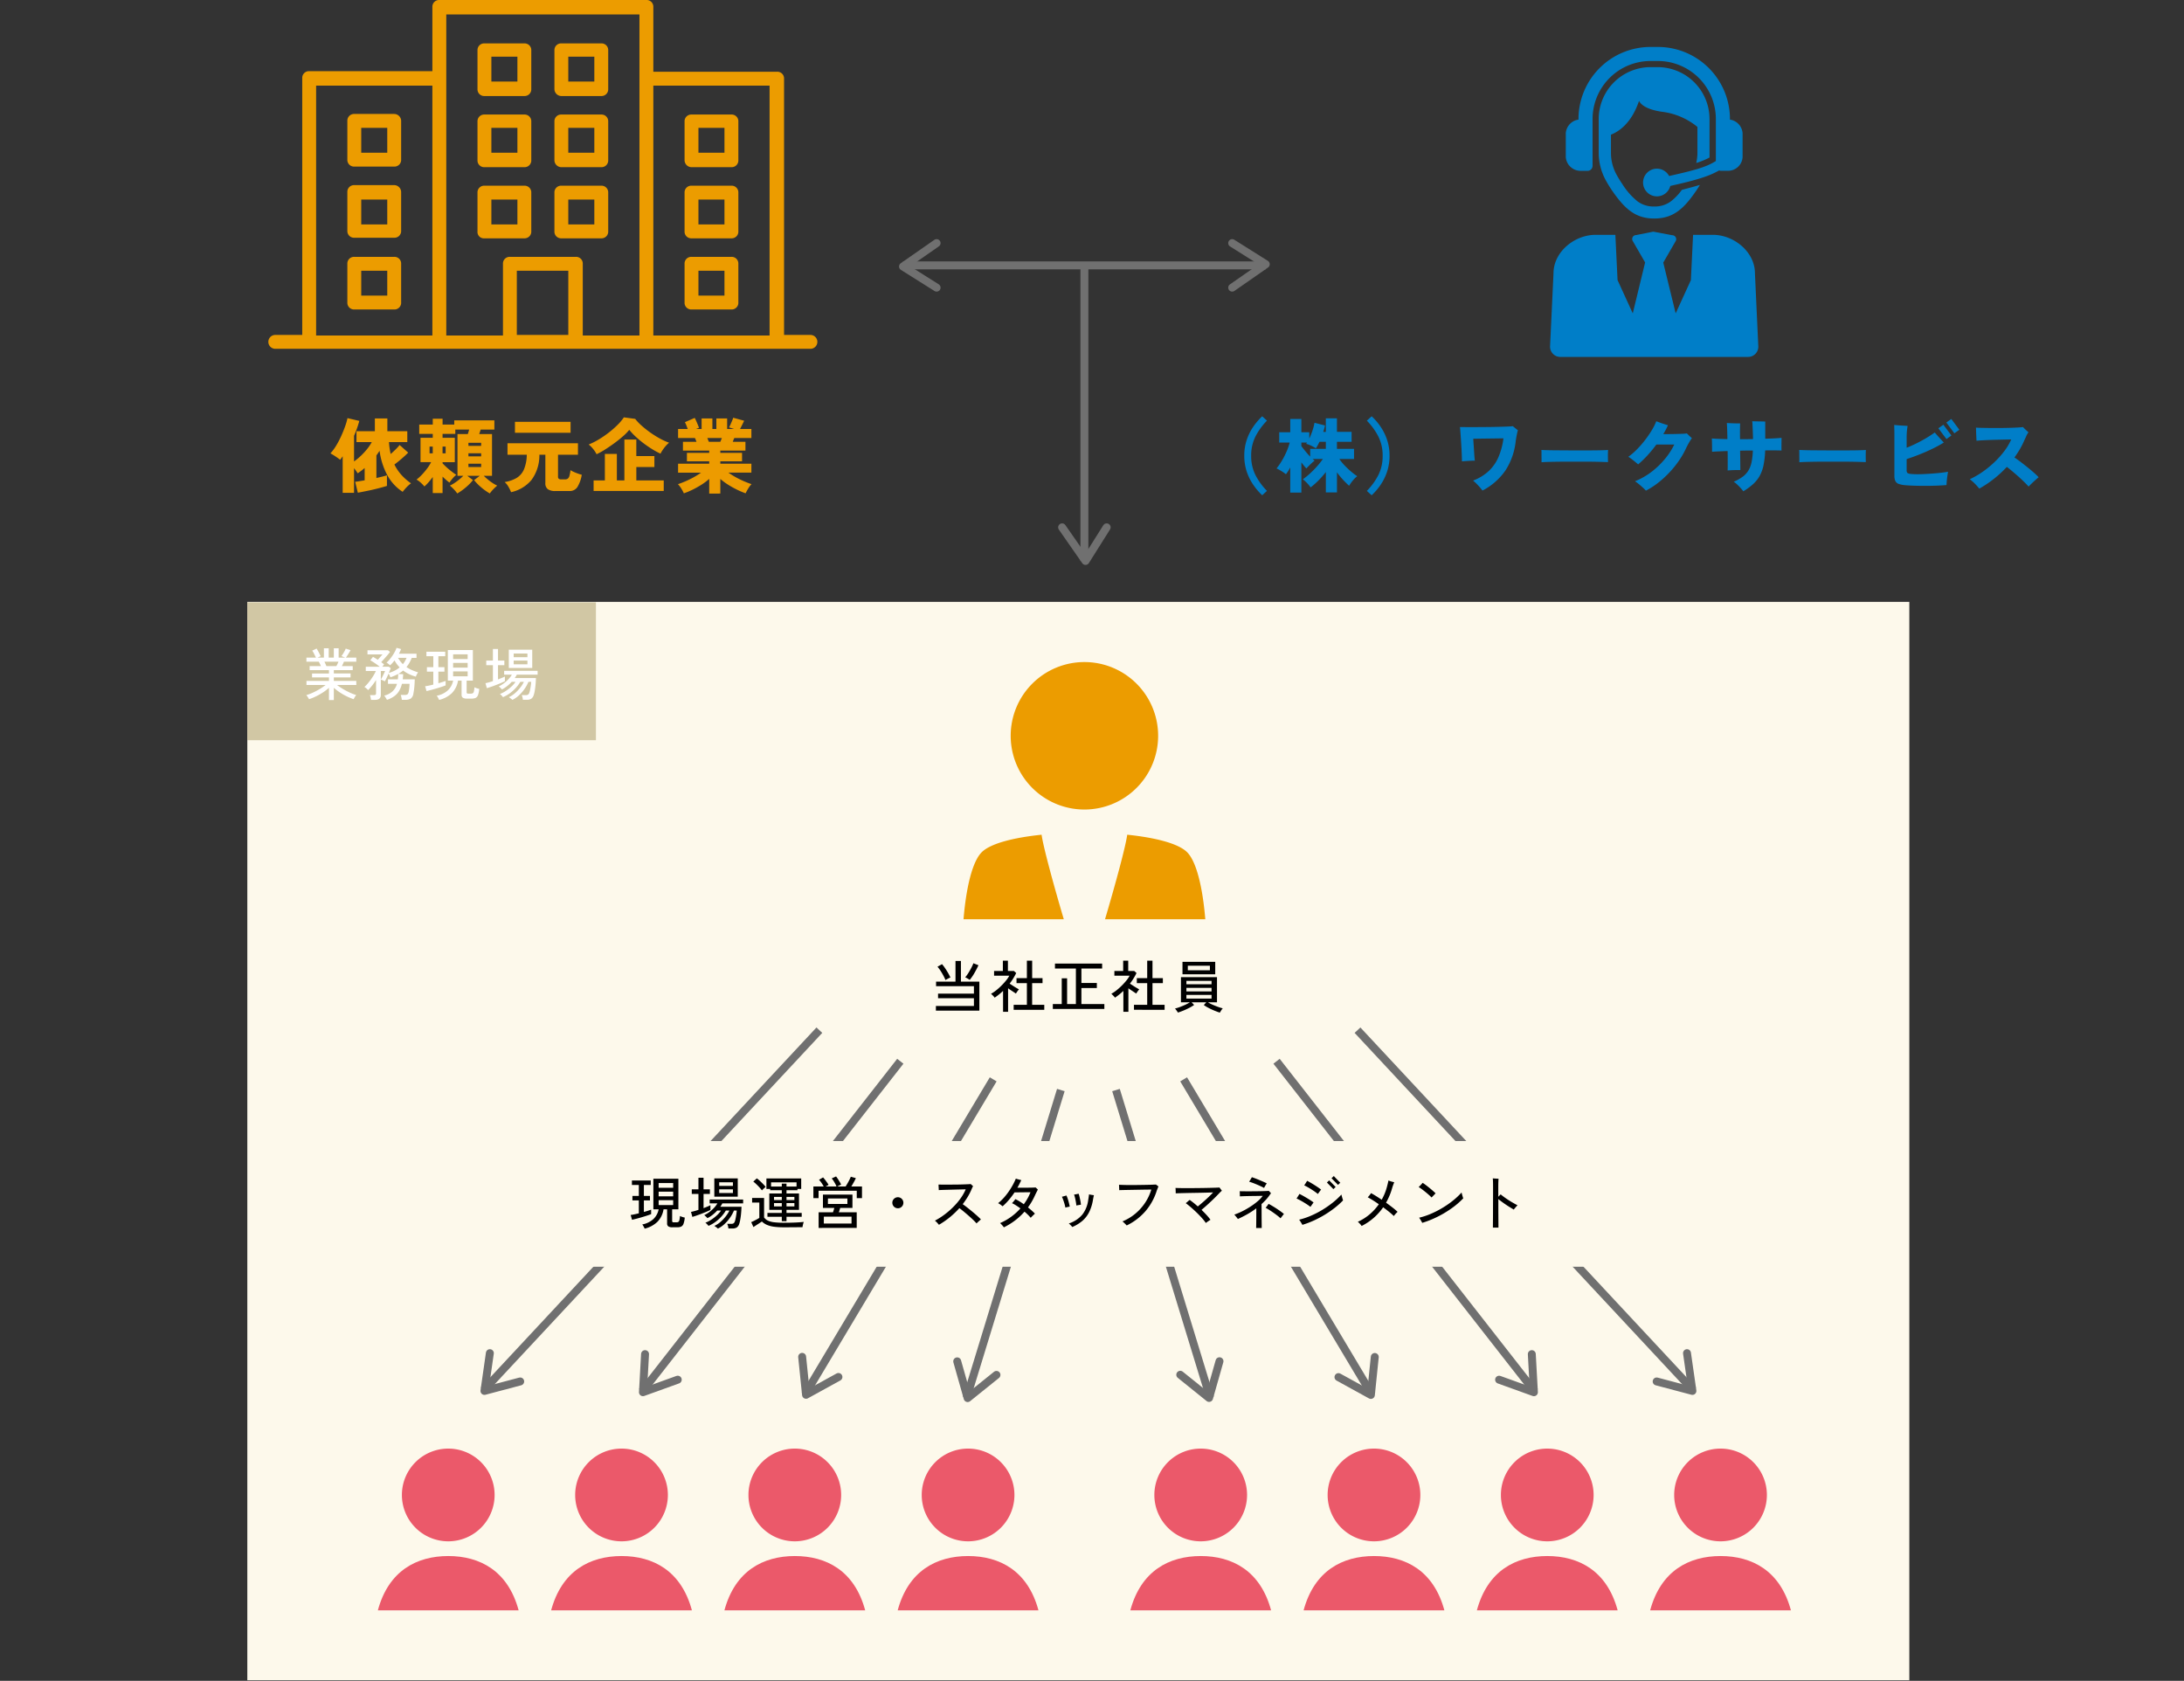 <svg xmlns="http://www.w3.org/2000/svg" xmlns:xlink="http://www.w3.org/1999/xlink" width="551" height="424" viewBox="0 0 551 424">
  <rect x="0" y="0" width="551" height="424" fill="#333333" stroke="none"/>
  <defs>
    <clipPath id="clip-path">
      <rect id="長方形_1021" data-name="長方形 1021" width="551" height="424" transform="translate(3075 7576)" fill="#fff" stroke="#707070" stroke-width="1"/>
    </clipPath>
  </defs>
  <g id="block-03" transform="translate(-3075 -7576)" clip-path="url(#clip-path)">
    <g id="block-03-2" data-name="block-03" transform="translate(2037.396 1571.782)">
      <rect id="長方形_1018" data-name="長方形 1018" width="419.306" height="272.037" transform="translate(1100 6156.039)" fill="#fdf9eb"/>
      <path id="ifn0825" d="M30.5,0a18.6,18.6,0,1,0,18.6,18.6A18.6,18.6,0,0,0,30.5,0ZM19.7,43.555c-7.038.725-12.891,2.2-15.112,4.418C2.178,50.38.649,57.056,0,64.883H25.3c-2.589-8.711-5.234-18.482-5.6-21.328Zm21.6,0c-.367,2.846-3.012,12.618-5.6,21.328h25.3c-.649-7.827-2.177-14.5-4.585-16.911-2.22-2.221-8.074-3.693-15.112-4.418Z" transform="translate(1280.69 6171.229)" fill="#ec9c00"/>
      <g id="グループ_2092" data-name="グループ 2092" transform="translate(1265.421 6065.542)">
        <path id="パス_8343" data-name="パス 8343" d="M0,0,8.48,5.335,0,11.239" transform="translate(83.05 0)" fill="none" stroke="#707070" stroke-linecap="round" stroke-linejoin="round" stroke-width="2"/>
        <path id="パス_8344" data-name="パス 8344" d="M0,0,8.48,5.335,0,11.239" transform="translate(8.48 11.239) rotate(180)" fill="none" stroke="#707070" stroke-linecap="round" stroke-linejoin="round" stroke-width="2"/>
        <path id="パス_8345" data-name="パス 8345" d="M91.53,0H0" transform="translate(0 5.62)" fill="none" stroke="#707070" stroke-width="2"/>
      </g>
      <g id="グループ_2093" data-name="グループ 2093" transform="translate(1316.805 6071.823) rotate(90)">
        <path id="パス_8346" data-name="パス 8346" d="M0,0,8.48,5.335,0,11.239" transform="translate(65.421 0)" fill="none" stroke="#707070" stroke-linecap="round" stroke-linejoin="round" stroke-width="2"/>
        <path id="パス_8347" data-name="パス 8347" d="M73.9,0H0" transform="translate(0 5.619)" fill="none" stroke="#707070" stroke-width="2"/>
      </g>
      <g id="グループ_2102" data-name="グループ 2102" transform="translate(1132.935 6260.521)">
        <g id="グループ_2094" data-name="グループ 2094" transform="translate(0 109.12)">
          <g id="ifn0434" transform="translate(0 27.101)">
            <path id="パス_8348" data-name="パス 8348" d="M34.754,396.67c-7.954.014-15.054,3.692-17.76,13.7H52.511C49.806,400.358,42.71,396.68,34.754,396.67Z" transform="translate(-16.994 -396.67)" fill="#eb596a"/>
          </g>
          <path id="ifn0825-2" data-name="ifn0825" d="M48.364,0A11.695,11.695,0,1,0,60.059,11.695,11.695,11.695,0,0,0,48.364,0Z" transform="translate(-30.606)" fill="#eb596a"/>
        </g>
        <g id="グループ_2095" data-name="グループ 2095" transform="translate(43.715 109.12)">
          <g id="ifn0434-2" data-name="ifn0434" transform="translate(0 27.101)">
            <path id="パス_8349" data-name="パス 8349" d="M34.754,396.67c-7.954.014-15.054,3.692-17.76,13.7H52.511C49.806,400.358,42.71,396.68,34.754,396.67Z" transform="translate(-16.994 -396.67)" fill="#eb596a"/>
          </g>
          <path id="ifn0825-3" data-name="ifn0825" d="M48.364,0A11.695,11.695,0,1,0,60.059,11.695,11.695,11.695,0,0,0,48.364,0Z" transform="translate(-30.606)" fill="#eb596a"/>
        </g>
        <g id="グループ_2096" data-name="グループ 2096" transform="translate(87.431 109.12)">
          <g id="ifn0434-3" data-name="ifn0434" transform="translate(0 27.101)">
            <path id="パス_8350" data-name="パス 8350" d="M34.754,396.67c-7.954.014-15.054,3.692-17.76,13.7H52.511C49.806,400.358,42.71,396.68,34.754,396.67Z" transform="translate(-16.994 -396.67)" fill="#eb596a"/>
          </g>
          <path id="ifn0825-4" data-name="ifn0825" d="M48.364,0A11.695,11.695,0,1,0,60.059,11.695,11.695,11.695,0,0,0,48.364,0Z" transform="translate(-30.606)" fill="#eb596a"/>
        </g>
        <g id="グループ_2097" data-name="グループ 2097" transform="translate(131.147 109.12)">
          <g id="ifn0434-4" data-name="ifn0434" transform="translate(0 27.101)">
            <path id="パス_8351" data-name="パス 8351" d="M34.754,396.67c-7.954.014-15.054,3.692-17.76,13.7H52.511C49.806,400.358,42.71,396.68,34.754,396.67Z" transform="translate(-16.994 -396.67)" fill="#eb596a"/>
          </g>
          <path id="ifn0825-5" data-name="ifn0825" d="M48.364,0A11.695,11.695,0,1,0,60.059,11.695,11.695,11.695,0,0,0,48.364,0Z" transform="translate(-30.606)" fill="#eb596a"/>
        </g>
        <g id="グループ_2098" data-name="グループ 2098" transform="translate(115.213 7.14) rotate(133)">
          <path id="パス_8352" data-name="パス 8352" d="M0,0,7.9,4.969,0,10.469" transform="translate(116.28 0)" fill="none" stroke="#707070" stroke-linecap="round" stroke-linejoin="round" stroke-width="2"/>
          <path id="パス_8353" data-name="パス 8353" d="M124.181,0H0" transform="translate(0 5.234)" fill="none" stroke="#707070" stroke-width="2"/>
        </g>
        <g id="グループ_2099" data-name="グループ 2099" transform="matrix(-0.616, 0.788, -0.788, -0.616, 135.931, 14.631)">
          <path id="パス_8354" data-name="パス 8354" d="M0,0,7.9,4.969,0,10.469" transform="translate(97.845 0)" fill="none" stroke="#707070" stroke-linecap="round" stroke-linejoin="round" stroke-width="2"/>
          <path id="パス_8355" data-name="パス 8355" d="M105.745,0H0" transform="translate(0 5.234)" fill="none" stroke="#707070" stroke-width="2"/>
        </g>
        <g id="グループ_2100" data-name="グループ 2100" transform="translate(157.21 17.064) rotate(119)">
          <path id="パス_8356" data-name="パス 8356" d="M0,0,7.9,4.969,0,10.469" transform="translate(84.593 0)" fill="none" stroke="#707070" stroke-linecap="round" stroke-linejoin="round" stroke-width="2"/>
          <path id="パス_8357" data-name="パス 8357" d="M92.493,2.985,0,0" transform="translate(0 2.25)" fill="none" stroke="#707070" stroke-width="2"/>
        </g>
        <g id="グループ_2101" data-name="グループ 2101" transform="matrix(-0.326, 0.946, -0.946, -0.326, 179.926, 21.293)">
          <path id="パス_8358" data-name="パス 8358" d="M0,0,7.9,4.969,0,10.469" transform="translate(73.184 0)" fill="none" stroke="#707070" stroke-linecap="round" stroke-linejoin="round" stroke-width="2"/>
          <path id="パス_8359" data-name="パス 8359" d="M81.084,0,0,2.819" transform="translate(0 5.234)" fill="none" stroke="#707070" stroke-width="2"/>
        </g>
      </g>
      <g id="グループ_2111" data-name="グループ 2111" transform="translate(1311.545 6260.521)">
        <g id="グループ_2103" data-name="グループ 2103" transform="translate(11.227 109.12)">
          <g id="ifn0434-5" data-name="ifn0434" transform="translate(0 27.101)">
            <path id="パス_8360" data-name="パス 8360" d="M34.754,396.67c-7.954.014-15.054,3.692-17.76,13.7H52.511C49.806,400.358,42.71,396.68,34.754,396.67Z" transform="translate(-16.994 -396.67)" fill="#eb596a"/>
          </g>
          <path id="ifn0825-6" data-name="ifn0825" d="M48.364,0A11.695,11.695,0,1,0,60.059,11.695,11.695,11.695,0,0,0,48.364,0Z" transform="translate(-30.606)" fill="#eb596a"/>
        </g>
        <g id="グループ_2104" data-name="グループ 2104" transform="translate(54.943 109.12)">
          <g id="ifn0434-6" data-name="ifn0434" transform="translate(0 27.101)">
            <path id="パス_8361" data-name="パス 8361" d="M34.754,396.67c-7.954.014-15.054,3.692-17.76,13.7H52.511C49.806,400.358,42.71,396.68,34.754,396.67Z" transform="translate(-16.994 -396.67)" fill="#eb596a"/>
          </g>
          <path id="ifn0825-7" data-name="ifn0825" d="M48.364,0A11.695,11.695,0,1,0,60.059,11.695,11.695,11.695,0,0,0,48.364,0Z" transform="translate(-30.606)" fill="#eb596a"/>
        </g>
        <g id="グループ_2105" data-name="グループ 2105" transform="translate(98.658 109.12)">
          <g id="ifn0434-7" data-name="ifn0434" transform="translate(0 27.101)">
            <path id="パス_8362" data-name="パス 8362" d="M34.754,396.67c-7.954.014-15.054,3.692-17.76,13.7H52.511C49.806,400.358,42.71,396.68,34.754,396.67Z" transform="translate(-16.994 -396.67)" fill="#eb596a"/>
          </g>
          <path id="ifn0825-8" data-name="ifn0825" d="M48.364,0A11.695,11.695,0,1,0,60.059,11.695,11.695,11.695,0,0,0,48.364,0Z" transform="translate(-30.606)" fill="#eb596a"/>
        </g>
        <g id="グループ_2106" data-name="グループ 2106" transform="translate(142.374 109.12)">
          <g id="ifn0434-8" data-name="ifn0434" transform="translate(0 27.101)">
            <path id="パス_8363" data-name="パス 8363" d="M34.754,396.67c-7.954.014-15.054,3.692-17.76,13.7H52.511C49.806,400.358,42.71,396.68,34.754,396.67Z" transform="translate(-16.994 -396.67)" fill="#eb596a"/>
          </g>
          <path id="ifn0825-9" data-name="ifn0825" d="M48.364,0A11.695,11.695,0,1,0,60.059,11.695,11.695,11.695,0,0,0,48.364,0Z" transform="translate(-30.606)" fill="#eb596a"/>
        </g>
        <g id="グループ_2107" data-name="グループ 2107" transform="translate(72.369 0) rotate(47)">
          <path id="パス_8364" data-name="パス 8364" d="M0,10.469,7.9,5.5,0,0" transform="translate(116.281 0)" fill="none" stroke="#707070" stroke-linecap="round" stroke-linejoin="round" stroke-width="2"/>
          <path id="パス_8365" data-name="パス 8365" d="M124.181,0H0" transform="translate(0 5.234)" fill="none" stroke="#707070" stroke-width="2"/>
        </g>
        <g id="グループ_2108" data-name="グループ 2108" transform="matrix(0.616, 0.788, -0.788, 0.616, 52.244, 8.186)">
          <path id="パス_8366" data-name="パス 8366" d="M0,10.469,7.9,5.5,0,0" transform="translate(97.846 0)" fill="none" stroke="#707070" stroke-linecap="round" stroke-linejoin="round" stroke-width="2"/>
          <path id="パス_8367" data-name="パス 8367" d="M105.745,0H0" transform="translate(0 5.234)" fill="none" stroke="#707070" stroke-width="2"/>
        </g>
        <g id="グループ_2109" data-name="グループ 2109" transform="matrix(0.485, 0.875, -0.875, 0.485, 31.872, 11.988)">
          <path id="パス_8368" data-name="パス 8368" d="M0,10.469,7.9,5.5,0,0" transform="translate(84.593 0)" fill="none" stroke="#707070" stroke-linecap="round" stroke-linejoin="round" stroke-width="2"/>
          <path id="パス_8369" data-name="パス 8369" d="M92.493,0,0,2.985" transform="translate(0 5.234)" fill="none" stroke="#707070" stroke-width="2"/>
        </g>
        <g id="グループ_2110" data-name="グループ 2110" transform="translate(9.898 17.885) rotate(71)">
          <path id="パス_8370" data-name="パス 8370" d="M0,10.469,7.9,5.5,0,0" transform="translate(73.184 0)" fill="none" stroke="#707070" stroke-linecap="round" stroke-linejoin="round" stroke-width="2"/>
          <path id="パス_8371" data-name="パス 8371" d="M81.084,2.819,0,0" transform="translate(0 2.416)" fill="none" stroke="#707070" stroke-width="2"/>
        </g>
      </g>
      <path id="パス_8372" data-name="パス 8372" d="M0,12.614V11.44H9.593V9.478H.544V8.319H9.593V6.443H.043V5.3h4.9V.086H6.314V5.3h4.653v7.316Zm8.533-7.76q-.115-.086-.336-.222t-.444-.258a1.371,1.371,0,0,0-.365-.15,9.726,9.726,0,0,0,.795-1.1q.394-.623.73-1.267a11.676,11.676,0,0,0,.551-1.2l1.274.5q-.458,1-1.031,1.99A12.023,12.023,0,0,1,8.533,4.854ZM2.42,4.9a11.544,11.544,0,0,0-.537-1.131q-.336-.63-.723-1.224A8.279,8.279,0,0,0,.4,1.532L1.546.888a10.78,10.78,0,0,1,.78,1.024q.394.58.745,1.188a12.74,12.74,0,0,1,.594,1.153,3.491,3.491,0,0,0-.379.165q-.251.122-.494.258T2.42,4.9Zm17.2,7.5v-1.26h3.336V5.67h-2.62V4.41h2.62V0h1.332V4.41H26.9V5.67h-2.62v5.469h3.064V12.4Zm-2.677.5V7.631q-.487.472-1.024.9t-1.1.816a1.549,1.549,0,0,0-.251-.336q-.179-.193-.365-.372t-.3-.279a8.673,8.673,0,0,0,1.324-.888,15.988,15.988,0,0,0,1.317-1.181A16.648,16.648,0,0,0,17.7,5.011a7.5,7.5,0,0,0,.823-1.217H14.676V2.606h2.219V0h1.274V2.606h1.518l.573.515A14.831,14.831,0,0,1,18.6,5.8q.372.243.816.53t.859.53q.415.243.673.387a3.115,3.115,0,0,0-.243.294q-.157.208-.3.422t-.215.344q-.4-.272-.938-.623t-1.038-.709V12.9Zm12.557-.716V10.953h2.248v-6.5H33.1v6.5h2.219V1.99H30.039V.745h11.9V1.99H36.711V5.627h3.894V6.915H36.711v4.038H42.5v1.231Zm20.474.215v-1.26h3.336V5.67h-2.62V4.41h2.62V0h1.332V4.41h2.62V5.67h-2.62v5.469H57.7V12.4Zm-2.677.5V7.631q-.487.472-1.024.9t-1.1.816a1.549,1.549,0,0,0-.251-.336q-.179-.193-.365-.372t-.3-.279a8.673,8.673,0,0,0,1.324-.888A15.989,15.989,0,0,0,46.9,6.293a16.648,16.648,0,0,0,1.16-1.281,7.5,7.5,0,0,0,.823-1.217H45.029V2.606h2.219V0h1.274V2.606h1.518l.573.515A14.831,14.831,0,0,1,48.952,5.8q.372.243.816.53t.859.53q.415.243.673.387a3.114,3.114,0,0,0-.243.294q-.157.208-.3.422t-.215.344q-.4-.272-.938-.623t-1.038-.709V12.9Zm24.34.215q-.6-.186-1.367-.5t-1.482-.687a9.247,9.247,0,0,1-1.2-.73l.63-.687H64.516l.63.673a10.533,10.533,0,0,1-1.2.716q-.716.372-1.482.687t-1.41.515a3.005,3.005,0,0,0-.193-.315q-.136-.2-.286-.4a2.012,2.012,0,0,0-.265-.3,10.147,10.147,0,0,0,1.2-.372q.7-.258,1.4-.58a10.174,10.174,0,0,0,1.167-.623H61.824V4.166h9.092v6.343H68.625a9.7,9.7,0,0,0,1.188.609q.7.308,1.4.558a12.09,12.09,0,0,0,1.174.365,1.353,1.353,0,0,0-.265.3q-.15.215-.286.437ZM62.211,3.436V.3h8.261V3.436Zm1.346-1h5.57V1.289h-5.57ZM63.2,9.564h6.343V8.648H63.2Zm0-1.8h6.343v-.9H63.2Zm0-1.8h6.343V5.111H63.2Z" transform="translate(1273.721 6246.55)"/>
      <rect id="長方形_1019" data-name="長方形 1019" width="269.992" height="31.704" transform="translate(1176.702 6292.059)" fill="#fdf9eb"/>
      <path id="パス_8373" data-name="パス 8373" d="M3.522,13.273a2.058,2.058,0,0,0-.157-.358Q3.25,12.7,3.128,12.5a1.6,1.6,0,0,0-.208-.286,5.808,5.808,0,0,0,2.8-1.346A4.559,4.559,0,0,0,7.059,8.4H5.727V.687h6.314V8.4H10.466v2.921a.354.354,0,0,0,.093.272.5.5,0,0,0,.336.086h.63a1.017,1.017,0,0,0,.494-.1.686.686,0,0,0,.272-.444,6.35,6.35,0,0,0,.15-1.06,3.21,3.21,0,0,0,.573.236,4.45,4.45,0,0,0,.63.165,5.692,5.692,0,0,1-.322,1.6,1.212,1.212,0,0,1-.6.687,2.442,2.442,0,0,1-.966.165H10.509a1.77,1.77,0,0,1-1-.222.855.855,0,0,1-.315-.752V8.4h-.9a5.779,5.779,0,0,1-1.539,3.143A7,7,0,0,1,3.522,13.273ZM.344,11.039,0,9.822q.372-.043.916-.157t1.145-.258V6.142H.444V5.011H2.062V2.248H.315V1.117H5.068V2.248H3.336V5.011H4.868V6.142H3.336V9.063q.573-.157,1.052-.315t.78-.272V9.607q-.387.157-1.017.365t-1.332.415q-.7.208-1.36.379T.344,11.039ZM7.059,7.316h3.665V6.085H7.059Zm0-2.191h3.665V3.937H7.059Zm0-2.162h3.665V1.775H7.059ZM22.006,13.258a1.59,1.59,0,0,0-.243-.215q-.186-.143-.379-.286a1.077,1.077,0,0,0-.294-.172,6.2,6.2,0,0,0,1.568-1.009A9.917,9.917,0,0,0,24,10.158a7.532,7.532,0,0,0,.909-1.453h-.9a8.959,8.959,0,0,1-1.138,1.532,10.224,10.224,0,0,1-1.511,1.353,8.256,8.256,0,0,1-1.732.981,1.651,1.651,0,0,0-.208-.265q-.15-.165-.315-.322a1.024,1.024,0,0,0-.265-.2,7.622,7.622,0,0,0,1.489-.766,10.63,10.63,0,0,0,1.417-1.1,6.357,6.357,0,0,0,1.045-1.21h-.959a9.372,9.372,0,0,1-1.167,1.088,7.6,7.6,0,0,1-1.3.83,1.835,1.835,0,0,0-.215-.243q-.157-.157-.322-.308a1.332,1.332,0,0,0-.279-.208A6.993,6.993,0,0,0,19.83,9.1a8.974,8.974,0,0,0,1.188-1.06A5.988,5.988,0,0,0,21.878,6.9H19.93V5.928h8.447V6.9H23.123a4.041,4.041,0,0,1-.229.422q-.129.208-.286.422h5.355q-.014.387-.05.966t-.107,1.21q-.072.63-.179,1.2a6.82,6.82,0,0,1-.236.938,1.724,1.724,0,0,1-.623.916,1.988,1.988,0,0,1-1.1.258H24.655a3.172,3.172,0,0,0-.1-.623,2.5,2.5,0,0,0-.2-.551H25.4a1.044,1.044,0,0,0,.544-.122.882.882,0,0,0,.329-.465,3.741,3.741,0,0,0,.165-.58q.079-.365.15-.78t.115-.795q.043-.379.057-.609h-.7a9.072,9.072,0,0,1-.981,1.783,9.995,9.995,0,0,1-1.41,1.625A6.64,6.64,0,0,1,22.006,13.258Zm-.9-8.047V.6h5.913v4.61Zm-5.541,5.1-.344-1.26q.372-.072.859-.208T17.1,8.533V4.51H15.42V3.35H17.1V.43h1.289V3.35h1.6V4.51h-1.6V8.1q.515-.2.966-.387a7.97,7.97,0,0,0,.766-.358V8.548q-.358.186-.945.437t-1.253.508q-.666.258-1.289.472T15.563,10.309Zm6.772-6.028H25.8V3.35H22.336Zm0-1.79H25.8V1.575H22.336Zm15.792,8.891v-1.1H34.506V9.307h3.622V8.533h-3.15V4.4h3.15V3.579H35.193V3.25h-.945V.616h8.777V3.25H42.08v.329H39.317V4.4h3.15V8.533h-3.15v.773h3.837v.974H39.317v1.1Zm.487,1.546a17.723,17.723,0,0,1-2.506-.15,6.706,6.706,0,0,1-1.754-.472,4.268,4.268,0,0,1-1.253-.838q-.258.186-.659.444l-.8.515q-.4.258-.673.444l-.558-1.246q.243-.1.637-.294t.787-.408q.394-.215.623-.372V6.686H30.64V5.527h3.021v4.925a2.488,2.488,0,0,0,.966.795,5.154,5.154,0,0,0,1.582.415,19.887,19.887,0,0,0,2.405.122q1.732,0,2.971-.057t2.083-.157a3.179,3.179,0,0,0-.115.365q-.072.265-.129.537a3.954,3.954,0,0,0-.072.43q-.358,0-.923.007l-1.224.014q-.659.007-1.332.007ZM35.422,2.649h2.706v-.73h1.188v.73h2.534V1.589H35.422Zm-2.305.974a9.557,9.557,0,0,0-.616-.745q-.387-.43-.809-.83a8.249,8.249,0,0,0-.752-.644l.888-.816a8.082,8.082,0,0,1,.766.63q.422.387.823.8a9.086,9.086,0,0,1,.644.73q-.1.072-.294.243t-.379.351Q33.2,3.522,33.117,3.622Zm6.2,4.038h1.99V6.83h-1.99Zm-3.15,0h1.962V6.83H36.167Zm3.15-1.6h1.99v-.8h-1.99Zm-3.15,0h1.962v-.8H36.167Zm11.254,7.03V9.149h3.622q.086-.258.179-.558t.15-.544H48.509V4.682h7.445V8.047H52.861Q52.79,8.3,52.7,8.6t-.179.544h4.51v3.937ZM46.1,5.57V2.634h2.606a9.3,9.3,0,0,0-.573-.923,5.741,5.741,0,0,0-.616-.766l1.031-.6q.229.258.494.6t.508.687a4.758,4.758,0,0,1,.372.6l-.73.4h2.735a5.1,5.1,0,0,0-.322-.694q-.208-.379-.437-.737a4.928,4.928,0,0,0-.444-.6L51.816.1a7.487,7.487,0,0,1,.451.623q.251.379.48.766a5.627,5.627,0,0,1,.344.659l-.974.487h2.119q.243-.387.508-.852t.48-.9q.215-.437.315-.709L56.813.53q-.186.43-.508,1.009t-.637,1.1h2.692V5.57H57.042V3.708H47.406V5.57Zm2.634,6.414h6.987V10.252H48.738Zm1.031-4.94H54.68V5.67H49.769ZM67.408,8.132a1.393,1.393,0,0,1-1.389-1.389,1.33,1.33,0,0,1,.408-.988A1.392,1.392,0,0,1,68.4,7.724,1.331,1.331,0,0,1,67.408,8.132ZM77.774,12.3q-.157-.2-.465-.537a3.6,3.6,0,0,0-.551-.508A17.7,17.7,0,0,0,79.206,9.7a20.584,20.584,0,0,0,2.226-1.94,17.055,17.055,0,0,0,1.833-2.169A11.988,11.988,0,0,0,84.532,3.35q-.4.014-1.088.029t-1.5.036l-1.632.043q-.816.021-1.5.043t-1.081.05q0-.143-.014-.415t-.029-.551q-.014-.279-.014-.437.415.014,1.088.014h1.489q.816,0,1.661-.007t1.618-.029Q84.3,2.1,84.9,2.076t.895-.057q.086.086.308.286t.293.272a2.062,2.062,0,0,0-.258.458q-.115.272-.229.53a14.818,14.818,0,0,1-.945,1.8A20.649,20.649,0,0,1,83.773,7.1q.487.329,1.124.83t1.3,1.052q.666.551,1.246,1.074t.924.895q-.115.086-.351.294t-.451.408q-.215.2-.3.3-.315-.372-.859-.895T85.226,9.979q-.637-.558-1.246-1.06T82.928,8.1A21.271,21.271,0,0,1,77.774,12.3Zm16.38.644q-.086-.129-.258-.336t-.358-.408a3.537,3.537,0,0,0-.344-.329,14.236,14.236,0,0,0,2.785-1.582,14.752,14.752,0,0,0,2.355-2.126q-.573-.415-1.124-.766A7.55,7.55,0,0,0,96.2,6.844a2.813,2.813,0,0,0,.272-.286q.172-.2.344-.415t.243-.315a11.282,11.282,0,0,1,1.031.558q.544.329,1.088.73a12.7,12.7,0,0,0,1.689-3.021H100.1q-.5,0-1.11.007l-1.174.014q-.566.007-.966.007a21.212,21.212,0,0,1-1.432,1.9,14.509,14.509,0,0,1-1.589,1.611,6.174,6.174,0,0,0-.53-.422,3.425,3.425,0,0,0-.6-.365,12.519,12.519,0,0,0,1.761-1.732A17.268,17.268,0,0,0,96,2.957a16.6,16.6,0,0,0,1.174-2.3Q97.3.7,97.583.78t.558.15q.279.072.408.1-.229.487-.472.974t-.515.945h1.131q.673,0,1.375-.007t1.267-.021q.566-.014.823-.043.115.1.294.265t.279.265q-.115.229-.344.68T102,4.882a16.641,16.641,0,0,1-1.761,3.035q.5.4.945.795t.8.766q-.086.086-.308.3t-.437.43q-.215.215-.315.329a8.579,8.579,0,0,0-.687-.752q-.4-.394-.873-.795a16.373,16.373,0,0,1-2.355,2.191A17.04,17.04,0,0,1,94.154,12.943Zm17.267-.086a2.806,2.806,0,0,0-.243-.279q-.172-.179-.351-.358a1.83,1.83,0,0,0-.294-.251,7.415,7.415,0,0,0,3.415-2.241,7.489,7.489,0,0,0,1.482-3.658q.043-.229.086-.515t.079-.544a3.086,3.086,0,0,0,.036-.387q.129.029.387.079t.508.086l.351.05q-.057.186-.136.594t-.136.737a10.65,10.65,0,0,1-.966,2.992,7.146,7.146,0,0,1-1.689,2.155A9.8,9.8,0,0,1,111.421,12.857Zm-1.747-4.9q-.072-.4-.208-.888t-.308-.974a8.679,8.679,0,0,0-.358-.873q.2-.043.573-.15t.558-.165a5.609,5.609,0,0,1,.336.83q.165.5.3,1.031t.208.931q-.2.057-.566.129A4.745,4.745,0,0,0,109.674,7.961Zm2.763-.53q-.029-.4-.115-.895t-.2-.988a6.555,6.555,0,0,0-.258-.866q.115-.014.351-.057t.472-.093q.236-.05.336-.064a8.639,8.639,0,0,1,.243.866q.115.494.208,1a8.184,8.184,0,0,1,.122.9q-.115.014-.344.057t-.458.079Q112.566,7.4,112.437,7.431Zm12.7,5.04a3.913,3.913,0,0,0-.308-.336q-.208-.208-.422-.408a1.962,1.962,0,0,0-.344-.272,12.5,12.5,0,0,0,3.307-2,12.822,12.822,0,0,0,2.455-2.763,12.372,12.372,0,0,0,1.525-3.272q-.315,0-.938.007t-1.425.021l-1.668.029-1.668.029q-.8.014-1.439.029t-.966.029a2.944,2.944,0,0,0,0-.415q-.014-.272-.021-.544t-.021-.4q.458.029,1.231.05t1.718.021q.945,0,1.933-.014l1.876-.029q.888-.014,1.568-.043l.981-.043q.115.072.336.243t.308.243a3.906,3.906,0,0,0-.172.408q-.086.236-.229.566a14.691,14.691,0,0,1-2.9,5.29A14.712,14.712,0,0,1,125.137,12.471Zm19.973-.63a11.329,11.329,0,0,0-.981-1.238q-.609-.68-1.324-1.375t-1.439-1.317q-.723-.623-1.324-1.067.2-.143.5-.408t.487-.408q.458.315.988.737t1.06.909q.644-.515,1.36-1.138t1.375-1.253q.659-.63,1.131-1.145-.387.014-1.138.036t-1.718.043q-.966.021-1.983.036t-1.954.036q-.938.021-1.639.043t-1,.036q0-.143-.007-.422t-.021-.551q-.014-.272-.029-.387.372.014,1.074.029t1.618.014q.916,0,1.94-.007t2.033-.021q1.009-.014,1.9-.036t1.553-.043q.659-.021.974-.05.115.143.315.415t.3.387l-.329.3q-.172.157-.4.4-.573.616-1.317,1.339t-1.546,1.453q-.8.73-1.546,1.346.687.659,1.281,1.31a12.887,12.887,0,0,1,.981,1.2,4.154,4.154,0,0,0-.365.222q-.251.165-.487.336T145.11,11.841ZM157.8,13.115q.014-.344.021-.966t.014-1.367q.007-.745.007-1.446V8.147a20.825,20.825,0,0,1-2.226,1.46q-1.181.673-2.427,1.231a2.913,2.913,0,0,0-.236-.322l-.365-.451a2.853,2.853,0,0,0-.3-.329,16.826,16.826,0,0,0,2.062-.873,20.655,20.655,0,0,0,2.047-1.174,17.1,17.1,0,0,0,1.79-1.332A8.02,8.02,0,0,0,159.471,5q-.415,0-1.045.014t-1.339.021q-.709.007-1.389.021t-1.217.036q-.537.021-.795.036a2.848,2.848,0,0,0,.007-.379q-.007-.265-.014-.537t-.021-.387q.315.014.888.021t1.3.007q.73,0,1.511-.007t1.5-.021q.723-.014,1.289-.036t.852-.05q.057.057.172.186t.229.251q.115.122.158.179a2.5,2.5,0,0,0-.294.365q-.15.222-.336.465a9.8,9.8,0,0,1-.809.959q-.451.472-.952.931,0,.444.007,1.088t.007,1.367q0,.723.007,1.425t.014,1.267q.007.566.007.895Zm6.157-2.448a8.3,8.3,0,0,0-.766-.659q-.48-.372-1.031-.759t-1.074-.716q-.523-.329-.895-.53.157-.172.4-.494a5.553,5.553,0,0,0,.344-.494q.415.215.959.537t1.11.694q.566.372,1.045.723t.766.609a3.635,3.635,0,0,0-.272.322l-.336.437Q164.039,10.552,163.953,10.667ZM159.8,3.007a8.211,8.211,0,0,0-.745-.387q-.487-.229-1.059-.472t-1.1-.437a8.654,8.654,0,0,0-.866-.279q.072-.1.215-.329t.279-.465L156.722.3q.344.1.866.3t1.088.437q.566.236,1.052.451t.745.358l-.215.344q-.143.229-.272.465T159.8,3.007Zm9.664,9.307a4.106,4.106,0,0,0-.222-.4q-.165-.272-.329-.537a2.208,2.208,0,0,0-.265-.365,18.1,18.1,0,0,0,2.849-.945,23.3,23.3,0,0,0,2.878-1.46,24.721,24.721,0,0,0,2.685-1.847,18.719,18.719,0,0,0,2.255-2.09q.029.143.115.465t.179.623q.093.3.122.387a20.866,20.866,0,0,1-2.126,1.9,25.9,25.9,0,0,1-2.527,1.74,26.012,26.012,0,0,1-2.77,1.46A23.288,23.288,0,0,1,169.465,12.313ZM171.5,7.775a12.277,12.277,0,0,0-1.045-.737q-.616-.394-1.26-.759a13,13,0,0,0-1.2-.609q.143-.2.365-.558t.365-.6q.415.2.916.48t1,.58q.5.3.938.587t.709.5q-.086.115-.236.329l-.3.43Zm1.876-3.25a12.733,12.733,0,0,0-1.024-.759q-.594-.4-1.231-.78a13.024,13.024,0,0,0-1.2-.637q.157-.2.379-.551t.365-.594q.544.272,1.224.68t1.3.823q.623.415,1,.716-.1.115-.251.322l-.308.422Q173.474,4.381,173.374,4.524Zm5.069-2.291q-.072-.086-.3-.322t-.515-.523q-.286-.286-.515-.523t-.3-.308L177.4,0q.072.086.3.329t.508.53q.279.286.515.523l.308.308Zm-1.16,1.074q-.072-.086-.3-.322t-.515-.523q-.286-.286-.515-.523t-.3-.308l.573-.544q.072.086.308.322t.515.523l.508.523q.229.236.3.308Zm7.13,9.292a3.693,3.693,0,0,0-.43-.544,5.135,5.135,0,0,0-.53-.515,12.567,12.567,0,0,0,2.957-1.861,13.408,13.408,0,0,0,2.341-2.563q-.773-.544-1.5-1t-1.3-.759a4.613,4.613,0,0,0,.437-.487,4.316,4.316,0,0,0,.394-.558q.544.286,1.246.723t1.446.938a13.665,13.665,0,0,0,.744-1.525,13.513,13.513,0,0,0,.558-1.639q.1-.372.215-.83t.186-.859q.172.072.444.165t.551.165q.279.072.465.115-.129.315-.286.745t-.286.888a15.317,15.317,0,0,1-.651,1.826,18.079,18.079,0,0,1-.838,1.7q.859.616,1.632,1.217a15.575,15.575,0,0,1,1.274,1.088q-.129.115-.322.315t-.365.408q-.172.208-.258.336a15.205,15.205,0,0,0-1.16-1.024q-.716-.58-1.532-1.181a14.872,14.872,0,0,1-2.37,2.656A14.756,14.756,0,0,1,184.413,12.6Zm15.291-.787q-.057-.129-.215-.4t-.322-.537a3.327,3.327,0,0,0-.251-.365,17.76,17.76,0,0,0,2.878-.945,23.921,23.921,0,0,0,2.878-1.453,24.011,24.011,0,0,0,2.685-1.84,18.248,18.248,0,0,0,2.269-2.119q.029.143.115.465t.179.616a3.3,3.3,0,0,0,.136.379A20.034,20.034,0,0,1,207.1,8.154a26.454,26.454,0,0,1-3.572,2.133A24.824,24.824,0,0,1,199.7,11.812Zm2.348-6.4a8.274,8.274,0,0,0-.644-.63q-.4-.358-.866-.737t-.923-.716q-.458-.336-.816-.551.129-.115.344-.336T199.561,2q.2-.215.258-.286.344.229.795.566T201.53,3q.465.379.873.737t.666.63q-.1.1-.3.308l-.4.415Q202.167,5.3,202.052,5.412Zm15.477,7.6q0-.358.007-1.038t.014-1.568q.007-.888.007-1.89t.007-2.019q.007-1.017.007-1.933V2.949q0-.83-.014-1.446A8.489,8.489,0,0,0,217.5.587q.158.014.444.036t.573.036q.286.014.444.029-.029.258-.05.766t-.021,1.281V3.751q0,.659.014,1.475.158-.157.322-.329t.265-.272q.587.487,1.339,1.009t1.525.974q.773.451,1.389.766-.229.229-.515.558t-.43.53q-.53-.315-1.231-.752t-1.4-.938q-.7-.5-1.26-.959V7.932q0,1.1.007,2.119t.014,1.8q.007.78.007,1.167Z" transform="translate(1196.714 6300.885)"/>
      <rect id="長方形_1020" data-name="長方形 1020" width="87.952" height="34.772" transform="translate(1100 6156.171)" fill="#d1c7a4"/>
      <path id="パス_8374" data-name="パス 8374" d="M5.713,13.187V10.08a10.93,10.93,0,0,1-1.489,1.153,16.256,16.256,0,0,1-1.754,1,14.046,14.046,0,0,1-1.783.73,1.833,1.833,0,0,0-.172-.315q-.129-.2-.272-.408A2.3,2.3,0,0,0,0,11.927a11.885,11.885,0,0,0,1.689-.637,17.048,17.048,0,0,0,1.725-.916,14.376,14.376,0,0,0,1.453-1H.043V8.347h5.67V7.46H1.446V6.472H5.713V5.627H.845V4.61H3.694q-.129-.286-.272-.587a5.316,5.316,0,0,0-.286-.53H.029V2.463H2.434q-.186-.372-.444-.9a4.924,4.924,0,0,0-.5-.845L2.606.186q.172.272.372.644t.379.723q.179.351.265.566l-.8.344H4.439V.115H5.656V2.463H6.944V.115H8.161V2.463H9.808L8.863,2.09q.186-.243.4-.587t.4-.694A5.891,5.891,0,0,0,9.951.2l1.217.387q-.143.272-.358.623t-.43.687q-.215.336-.387.566h2.62V3.494H9.493a6.12,6.12,0,0,1-.243.566q-.143.294-.272.551h2.735V5.627H6.944v.845h4.224V7.46H6.944v.888h5.67V9.378H7.76a15.019,15.019,0,0,0,1.453.981,18.825,18.825,0,0,0,1.711.909,11.687,11.687,0,0,0,1.675.644,2,2,0,0,0-.236.308q-.136.208-.251.415t-.172.322a14.477,14.477,0,0,1-1.768-.73,15.194,15.194,0,0,1-1.74-1,13.233,13.233,0,0,1-1.489-1.138v3.093ZM5.068,4.61h2.52q.129-.243.272-.544t.258-.573H4.567q.143.286.279.587T5.068,4.61Zm11.254,8.519q-.029-.243-.107-.623a3.2,3.2,0,0,0-.165-.58h1a.721.721,0,0,0,.415-.093.427.427,0,0,0,.129-.365V8.132a16.642,16.642,0,0,1-.981,1.375,13.564,13.564,0,0,1-1.024,1.16,3.1,3.1,0,0,0-.437-.437,2.633,2.633,0,0,0-.494-.351,9.682,9.682,0,0,0,1.1-1.188A16.5,16.5,0,0,0,16.8,7.23a10.253,10.253,0,0,0,.752-1.389H15.005V4.768h3.508q-.344-.286-.773-.594t-.852-.58q-.422-.272-.752-.458l.687-.859q.258.143.573.336t.63.408q.286-.315.644-.723l.558-.637H15.435V.616H20.6l.515.415q-.229.329-.63.8t-.83.952q-.43.48-.759.838.2.143.394.294t.336.279q-.057.072-.193.236t-.265.336h1.647l.487.372q-.072.2-.2.515t-.286.687a8.887,8.887,0,0,0,1.5-.594,6.465,6.465,0,0,0,1.231-.809,8.222,8.222,0,0,1-.694-.823,8.031,8.031,0,0,1-.594-.938q-.272.358-.558.673a6.242,6.242,0,0,1-.573.558q-.186-.172-.444-.379a2.054,2.054,0,0,0-.458-.294,5.682,5.682,0,0,0,.759-.759,11.605,11.605,0,0,0,.745-.988A10.194,10.194,0,0,0,22.357.945,6.8,6.8,0,0,0,22.765,0l1.145.315a10.479,10.479,0,0,1-.544,1.174h4.439V2.534H26.6a9.554,9.554,0,0,1-.587,1.238,7.478,7.478,0,0,1-.745,1.081,9.068,9.068,0,0,0,1.4.773,11.9,11.9,0,0,0,1.546.558A1.565,1.565,0,0,0,28,6.493q-.122.208-.222.422a2.763,2.763,0,0,0-.143.358,10.152,10.152,0,0,1-1.7-.63,8.785,8.785,0,0,1-1.511-.916,7.766,7.766,0,0,1-1.231.859l1.246.072q-.014.344-.043.659t-.072.63h3.035q-.014.931-.107,1.926a14.853,14.853,0,0,1-.236,1.668,1.866,1.866,0,0,1-.666,1.26A2.456,2.456,0,0,1,25,13.115h-.9q-.029-.243-.115-.644a3.021,3.021,0,0,0-.172-.587h.974a1.229,1.229,0,0,0,.737-.157,1.2,1.2,0,0,0,.308-.659,9.177,9.177,0,0,0,.143-.938q.057-.537.072-1.052H24.125a6.484,6.484,0,0,1-.673,1.732,4.5,4.5,0,0,1-1.2,1.346,6.813,6.813,0,0,1-1.911.974,3.4,3.4,0,0,0-.186-.344q-.129-.215-.265-.422a1.524,1.524,0,0,0-.251-.308,4.733,4.733,0,0,0,2.162-1.124A4.169,4.169,0,0,0,22.88,9.077H20.6V7.946h2.491a10.3,10.3,0,0,0,.086-1.36,9.09,9.09,0,0,1-.916.451q-.487.208-1.031.408-.072-.186-.208-.458T20.761,6.5q-.243.558-.508,1.11t-.437.852a3.763,3.763,0,0,0-.487-.243,2.99,2.99,0,0,0-.53-.186v3.837q0,1.26-1.46,1.26Zm8.047-9.006a6.164,6.164,0,0,0,.515-.752,5.891,5.891,0,0,0,.4-.838H23.152a6.58,6.58,0,0,0,.551.845A6.613,6.613,0,0,0,24.369,4.124ZM18.8,8.018q.172-.286.394-.723t.415-.852q.193-.415.265-.6H18.8Zm14.7,5.126a2.058,2.058,0,0,0-.157-.358q-.115-.215-.236-.415a1.6,1.6,0,0,0-.208-.286,5.808,5.808,0,0,0,2.8-1.346A4.559,4.559,0,0,0,37.04,8.276H35.708V.558h6.314V8.276H40.448V11.2a.354.354,0,0,0,.093.272.5.5,0,0,0,.336.086h.63a1.017,1.017,0,0,0,.494-.1.686.686,0,0,0,.272-.444,6.35,6.35,0,0,0,.15-1.06,3.21,3.21,0,0,0,.573.236,4.45,4.45,0,0,0,.63.165,5.692,5.692,0,0,1-.322,1.6,1.212,1.212,0,0,1-.6.687,2.442,2.442,0,0,1-.966.165H40.491a1.77,1.77,0,0,1-1-.222.855.855,0,0,1-.315-.752V8.276h-.9a5.779,5.779,0,0,1-1.539,3.143A7,7,0,0,1,33.5,13.144ZM30.325,10.91l-.344-1.217q.372-.043.916-.157t1.145-.258V6.013H30.425V4.882h1.618V2.119H30.3V.988H35.05V2.119H33.317V4.882h1.532V6.013H33.317V8.934q.573-.157,1.052-.315t.78-.272V9.478q-.387.157-1.017.365t-1.332.415q-.7.208-1.36.379T30.325,10.91ZM37.04,7.188h3.665V5.956H37.04ZM37.04,5h3.665V3.809H37.04Zm0-2.162h3.665V1.647H37.04ZM51.988,13.129a1.591,1.591,0,0,0-.243-.215q-.186-.143-.379-.286a1.077,1.077,0,0,0-.294-.172,6.2,6.2,0,0,0,1.568-1.009,9.918,9.918,0,0,0,1.346-1.417,7.533,7.533,0,0,0,.909-1.453h-.9a8.959,8.959,0,0,1-1.138,1.532,10.224,10.224,0,0,1-1.511,1.353,8.256,8.256,0,0,1-1.732.981,1.651,1.651,0,0,0-.208-.265q-.15-.165-.315-.322a1.024,1.024,0,0,0-.265-.2,7.622,7.622,0,0,0,1.489-.766,10.63,10.63,0,0,0,1.417-1.1,6.358,6.358,0,0,0,1.045-1.21h-.959a9.372,9.372,0,0,1-1.167,1.088,7.594,7.594,0,0,1-1.3.83,1.835,1.835,0,0,0-.215-.243q-.158-.157-.322-.308a1.332,1.332,0,0,0-.279-.208,6.993,6.993,0,0,0,1.274-.766A8.975,8.975,0,0,0,51,7.911a5.988,5.988,0,0,0,.859-1.138H49.912V5.8h8.447v.974H53.1a4.042,4.042,0,0,1-.229.422q-.129.208-.286.422h5.355q-.014.387-.05.966t-.107,1.21q-.072.63-.179,1.2a6.821,6.821,0,0,1-.236.938,1.724,1.724,0,0,1-.623.916,1.988,1.988,0,0,1-1.1.258H54.637a3.173,3.173,0,0,0-.1-.623,2.5,2.5,0,0,0-.2-.551h1.045a1.044,1.044,0,0,0,.544-.122.882.882,0,0,0,.329-.465,3.743,3.743,0,0,0,.165-.58q.079-.365.15-.78t.115-.795q.043-.379.057-.609h-.7a9.072,9.072,0,0,1-.981,1.783,9.995,9.995,0,0,1-1.41,1.625A6.64,6.64,0,0,1,51.988,13.129Zm-.9-8.047V.472H57v4.61Zm-5.541,5.1L45.2,8.92q.372-.072.859-.208T47.077,8.4V4.381H45.4V3.221h1.675V.3h1.289V3.221h1.6v1.16h-1.6V7.975q.515-.2.966-.387A7.972,7.972,0,0,0,50.1,7.23V8.419q-.358.186-.945.437T47.9,9.364q-.666.258-1.289.472T45.545,10.18Zm6.772-6.028h3.465V3.221H52.317Zm0-1.79h3.465V1.446H52.317Z" transform="translate(1114.882 6167.638)" fill="#fff"/>
      <path id="パス_8375" data-name="パス 8375" d="M4.52,19.922A15.96,15.96,0,0,1,2.24,17.243,13.261,13.261,0,0,1,.6,13.9,12.5,12.5,0,0,1,0,9.961,12.476,12.476,0,0,1,.6,6.013,13.306,13.306,0,0,1,2.24,2.679,15.96,15.96,0,0,1,4.52,0L5.727,1.1a16.277,16.277,0,0,0-2.9,3.989A10.573,10.573,0,0,0,1.739,9.961a10.573,10.573,0,0,0,1.084,4.868,16.277,16.277,0,0,0,2.9,3.989Zm7.077-.675V12.906q-.266.491-.542.931t-.542.787a10.767,10.767,0,0,0-1.125-.787,11.859,11.859,0,0,0-1.248-.685A15.616,15.616,0,0,0,9.491,11.2a20.056,20.056,0,0,0,1.2-2.352,14.413,14.413,0,0,0,.767-2.219H8.816v-2.6H11.6V.675h2.8V4.029h2v1.6a17.853,17.853,0,0,0,.8-1.994,12.467,12.467,0,0,0,.511-1.994l2.659.675q-.082.389-.194.8t-.256.818h.655V.511h2.8V3.927h3.7V6.443h-3.7V8.222h4.316v2.557h-3.7a12.09,12.09,0,0,0,1.237,1.534,21.288,21.288,0,0,0,1.6,1.534,15.209,15.209,0,0,0,1.667,1.268,6.517,6.517,0,0,0-1.135,1.125,10.658,10.658,0,0,0-.91,1.289q-.7-.614-1.524-1.5a18.859,18.859,0,0,1-1.544-1.892v5.073h-2.8V14.072a24.018,24.018,0,0,1-1.9,2.148,19.326,19.326,0,0,1-1.943,1.718,7.91,7.91,0,0,0-.89-1.074,9.532,9.532,0,0,0-1.074-.972,17.507,17.507,0,0,0,1.718-1.381,23.763,23.763,0,0,0,1.8-1.81,20.112,20.112,0,0,0,1.534-1.923H17.263q.123.123.245.225t.225.2a7.387,7.387,0,0,0-.685.573q-.4.368-.777.747t-.6.644A15.118,15.118,0,0,1,14.4,11.618v7.629Zm5.032-9.061V8.222h3.948V6.443H18.961a11.3,11.3,0,0,1-.9,1.636,8.414,8.414,0,0,0-1.2-.665,7.452,7.452,0,0,0-1.237-.46,1.074,1.074,0,0,1,.1-.164l.123-.164H14.4v.9q.389.532,1,1.268T16.629,10.186Zm15.5,9.736-1.207-1.1a16.277,16.277,0,0,0,2.9-3.989,10.573,10.573,0,0,0,1.084-4.868,10.573,10.573,0,0,0-1.084-4.868,16.277,16.277,0,0,0-2.9-3.989L32.133,0a15.111,15.111,0,0,1,2.291,2.679A13.516,13.516,0,0,1,36.05,6.013a12.476,12.476,0,0,1,.6,3.948,12.5,12.5,0,0,1-.6,3.937,13.468,13.468,0,0,1-1.626,3.344A15.111,15.111,0,0,1,32.133,19.922Zm27.961-1.186q-.266-.368-.675-.839t-.859-.92a9.756,9.756,0,0,0-.839-.757,12.047,12.047,0,0,0,4.009-2.454,10.693,10.693,0,0,0,2.434-3.549,17.8,17.8,0,0,0,1.227-4.653l-7.609.1q0,.164.031.675t.082,1.217q.051.706.092,1.422t.092,1.319q.051.6.092.91-.409-.02-1.023.01t-1.207.072q-.593.041-1.023.082,0-.43-.031-1.289T54.8,8.151q-.061-1.074-.133-2.158T54.53,4.04q-.061-.869-.123-1.319.634,0,1.708.01t2.393,0l2.71-.02Q62.61,2.7,63.9,2.669T66.2,2.6q1.012-.041,1.544-.1.184.143.6.481t.685.542a12.942,12.942,0,0,0-.3,1.268q-.153.8-.256,1.514a16.791,16.791,0,0,1-2.526,7.271A15.82,15.82,0,0,1,60.094,18.736ZM74.984,11.6q.02-.368.01-.961t-.01-1.186q0-.593-.02-.961.286.02,1.248.051t2.352.041l3.017.02q1.626.01,3.262.01t3.078-.01q1.442-.01,2.465-.041t1.391-.072q-.02.327-.031.931t0,1.2q.01.593.01.941-.47-.02-1.452-.051t-2.311-.051q-1.329-.02-2.843-.02H82.1q-1.534,0-2.935.02t-2.485.051Q75.6,11.536,74.984,11.6Zm26.345,7.159a8.877,8.877,0,0,0-.726-.726q-.5-.46-1.064-.92a11.428,11.428,0,0,0-.972-.726,17.617,17.617,0,0,0,4.213-2.4,20.574,20.574,0,0,0,3.385-3.273,17.879,17.879,0,0,0,2.322-3.59h-4.52a31.7,31.7,0,0,1-2.26,2.751,25.526,25.526,0,0,1-2.342,2.26q-.552-.491-1.237-1.033a14.425,14.425,0,0,0-1.237-.89,15.2,15.2,0,0,0,2.056-1.749,25.531,25.531,0,0,0,2.025-2.291,26.4,26.4,0,0,0,1.749-2.506,15.52,15.52,0,0,0,1.227-2.414q.409.164.951.358t1.074.368q.532.174.92.276-.245.552-.542,1.115T105.706,4.5q.839,0,1.749-.01t1.749-.031q.839-.02,1.493-.051a7.1,7.1,0,0,0,.961-.092l.4.4q.256.256.511.481t.358.327a10.706,10.706,0,0,0-.726,1.125q-.44.757-.849,1.636a21.2,21.2,0,0,1-1.82,3.1,25.193,25.193,0,0,1-2.414,2.935,24.938,24.938,0,0,1-2.8,2.526A19.467,19.467,0,0,1,101.329,18.756Zm24.586.164q-.286-.368-.706-.839t-.88-.9a5.885,5.885,0,0,0-.849-.675,11.241,11.241,0,0,0,2.229-1.237,5.6,5.6,0,0,0,1.452-1.554,6.658,6.658,0,0,0,.818-2.127,17.189,17.189,0,0,0,.327-2.956q-.8,0-1.606.01t-1.606.031q.02,1.145.031,2.158t.02,1.739q.01.726.01.992-.716-.02-1.606.01t-1.606.092q.02-.655.02-2t-.02-2.9q-1.33.041-2.362.092t-1.565.092q0-.777-.01-1.718T117.958,5.6q.7.061,1.708.1t2.219.061q-.02-1.432-.061-2.547T121.742,1.7l1.094.051q.644.031,1.278.041t.982.01q-.02.327-.031,1.432t.01,2.557q.8-.02,1.626-.02t1.647-.02q-.02-1.084-.061-2.025t-.072-1.606a7.387,7.387,0,0,0-.072-.869q.368.02,1,.031l1.278.02q.644.01,1.012.031V5.666q1.207-.041,2.25-.092t1.861-.133q0,.389-.01.992t-.01,1.207q0,.6.02.992-.634-.02-1.718-.031t-2.414.01a22.233,22.233,0,0,1-.409,3.712,9.671,9.671,0,0,1-.961,2.69,8.217,8.217,0,0,1-1.647,2.076A15.99,15.99,0,0,1,125.914,18.92ZM140.028,11.6q.02-.368.01-.961t-.01-1.186q0-.593-.02-.961.286.02,1.248.051t2.352.041l3.017.02q1.626.01,3.262.01t3.078-.01q1.442-.01,2.465-.041t1.391-.072q-.02.327-.031.931t0,1.2q.01.593.01.941-.47-.02-1.452-.051t-2.311-.051q-1.33-.02-2.843-.02h-3.048q-1.534,0-2.935.02t-2.485.051Q140.641,11.536,140.028,11.6Zm26.733,5.788a6.654,6.654,0,0,1-1.657-.327,1.472,1.472,0,0,1-.839-.716,3,3,0,0,1-.245-1.33V4.991q0-.88-.02-1.657t-.041-1.145q.409.041,1.053.092t1.289.082q.644.031,1.053.072-.082.409-.164,1.166a16.808,16.808,0,0,0-.082,1.779V7.936q1.145-.45,2.414-1.074T172,5.523q1.207-.716,2.189-1.432.307.348.736.828t.859.951q.43.47.7.757a30.187,30.187,0,0,1-2.8,1.534q-1.6.777-3.3,1.452T167.109,10.8v2.7a1.2,1.2,0,0,0,.164.777,1.814,1.814,0,0,0,.88.266q.573.061,1.452.072t1.943-.041q1.064-.051,2.158-.133t2.086-.194q.992-.112,1.749-.256-.061.409-.153,1.033t-.153,1.248q-.061.624-.061,1.074-1.125.1-2.536.153t-2.874.051q-1.462,0-2.771-.041T166.761,17.386ZM177.152,5.748l-2.045-2.72,1.268-.9,2.025,2.72Zm2-1.452-2.025-2.72,1.248-.9L180.4,3.4Zm6.279,13.95a14.887,14.887,0,0,0-1.094-1.227,11.586,11.586,0,0,0-1.3-1.145,20.719,20.719,0,0,0,3.365-1.953,25.689,25.689,0,0,0,3.017-2.506,22.076,22.076,0,0,0,2.434-2.772,14.47,14.47,0,0,0,1.636-2.792q-.429,0-1.278.02t-1.912.041q-1.064.02-2.148.061t-1.994.092q-.91.051-1.422.112-.02-.409-.051-1.012t-.051-1.227q-.02-.624-.041-1.074.614.041,1.6.061t2.158.031q1.176.01,2.4,0t2.352-.041q1.125-.031,2-.082t1.35-.112l.43.43q.266.266.542.511t.419.389a4.389,4.389,0,0,0-.552.941q-.245.552-.47,1.023a20.833,20.833,0,0,1-1.125,2.24,24.883,24.883,0,0,1-1.391,2.137q.654.43,1.5,1.074t1.728,1.35q.88.706,1.647,1.381a16.723,16.723,0,0,1,1.237,1.186q-.307.225-.828.7t-1,.931q-.481.46-.706.726-.409-.47-1.094-1.145T195.3,15.2q-.808-.716-1.575-1.36t-1.34-1.074a28.412,28.412,0,0,1-3.252,3.007A27.789,27.789,0,0,1,185.435,18.245Z" transform="translate(1351.523 6109.229)" fill="#007ec8"/>
      <g id="customer-service_15391761" transform="translate(1428.669 6016.062)">
        <path id="パス_8376" data-name="パス 8376" d="M62.684,48.482c0-5.341-5.266-9.681-10.607-9.681h-5l-.55,11.42-3.84,8.393L39.557,45.805l3.127-5.416a.988.988,0,0,0-.863-1.488L37.03,38l-4.315.863a.988.988,0,0,0-.863,1.488l3.127,5.416L31.864,58.614l-3.84-8.393-.55-11.42h-5c-5.341,0-10.607,4.34-10.607,9.681L11,66.906A2.577,2.577,0,0,0,13.577,69.6H60.921a2.577,2.577,0,0,0,2.614-2.689Z" transform="translate(-10.998 8.593)" fill="#007ec8"/>
        <path id="パス_8377" data-name="パス 8377" d="M56.423,19.3a3.652,3.652,0,0,0-.838-.213v-.175A18.187,18.187,0,0,0,37.41.75H35.547A18.187,18.187,0,0,0,17.372,18.912v.175a3.652,3.652,0,0,0-.851.213,3.752,3.752,0,0,0-2.352,3.177v6.1A3.752,3.752,0,0,0,17.847,32h1.826a1.251,1.251,0,0,0,1.251-1.251V18.912A14.647,14.647,0,0,1,35.547,4.29H37.41A14.647,14.647,0,0,1,52.032,18.912V29.519a15.31,15.31,0,0,1-1.889,1.013,26.68,26.68,0,0,1-3.652,1.251c-1.889.538-3.978,1-6.254,1.526a3.49,3.49,0,1,0,.3,2.5c1.5-.338,2.927-.663,4.265-1s2.964-.788,4.3-1.251A22.2,22.2,0,0,0,52.858,31.9a1.251,1.251,0,0,0,.45.088h1.826a3.677,3.677,0,0,0,3.64-3.4v-6.1A3.752,3.752,0,0,0,56.423,19.3Z" transform="translate(-10.202 -0.75)" fill="#007ec8"/>
        <path id="パス_8378" data-name="パス 8378" d="M35.745,4.82H33.881A13.1,13.1,0,0,0,20.81,17.891v8.518a14.449,14.449,0,0,0,1.777,6.944,31.147,31.147,0,0,0,1.638,2.663c3.077,4.428,5.741,6.992,10.582,6.992s7.5-2.5,10.582-6.992q.513-.75.963-1.488c-1.451.438-2.977.826-4.565,1.251a13.834,13.834,0,0,1-2.827,2.939,6.692,6.692,0,0,1-4.153,1.251,6.692,6.692,0,0,1-4.153-1.251,17.512,17.512,0,0,1-3.878-4.39,28.142,28.142,0,0,1-1.476-2.4,11.382,11.382,0,0,1-1.4-5.454V21.856c1.951-.763,5.2-2.864,7.092-8.556,0,0,.563,2.164,6.317,2.852A17.386,17.386,0,0,1,45.714,19.9V26.4a11.358,11.358,0,0,1-.3,2.6,19.425,19.425,0,0,0,3.352-1.376V17.891A13.1,13.1,0,0,0,35.745,4.82Z" transform="translate(-8.537 0.271)" fill="#007ec8"/>
      </g>
      <g id="グループ_2112" data-name="グループ 2112" transform="translate(1120.971 6109.496)">
        <path id="パス_8379" data-name="パス 8379" d="M3.089,19.043V9.818a9.838,9.838,0,0,1-.655.88q-.511-.409-1.176-.849T0,9.082A12.1,12.1,0,0,0,1.473,7.087,22.77,22.77,0,0,0,2.741,4.653q.573-1.278.982-2.444A14.767,14.767,0,0,0,4.3.2L7.282.9a26.333,26.333,0,0,1-1.33,3.764v6.463A15.8,15.8,0,0,0,7.64,9.736,17.1,17.1,0,0,0,9.225,8.028a11.465,11.465,0,0,0,1.207-1.79H6.566V3.5h4.643V.286h3.15V3.5H19.39V6.238H14.768a18.134,18.134,0,0,0,.43,3.007q.614-.532,1.227-1.135a11.188,11.188,0,0,0,1.023-1.135L19.615,8.9q-.7.716-1.636,1.524T16.138,11.9a11.429,11.429,0,0,0,1.81,2.669,13.814,13.814,0,0,0,2.383,2.076,8.03,8.03,0,0,0-1.145,1.012,11.716,11.716,0,0,0-.961,1.135,11.607,11.607,0,0,1-3.907-4.254,17.979,17.979,0,0,1-1.923-6.1q-.368.573-.8,1.166V15.3q.818-.184,1.514-.358t1.145-.317V17.3q-1.064.327-2.4.665t-2.649.6q-1.309.266-2.291.45l-.675-2.761q.43-.041,1.053-.143t1.34-.225V12.784a16.56,16.56,0,0,1-1.759,1.33q-.184-.286-.419-.624t-.5-.665v6.218Zm28.9.164a7.911,7.911,0,0,0-.828-1.023,10.405,10.405,0,0,0-1.033-.961,9.209,9.209,0,0,0,1.145-.644,13.044,13.044,0,0,0,1.207-.89q.593-.491,1.043-.941H32.051V4.214h2.6q.1-.266.184-.562T35,3.089H31.5V4.173H28.288v.982h3.089v6.157H28.288V11.6a17.324,17.324,0,0,0,1.728,1.616A19.642,19.642,0,0,0,31.745,14.5a7.5,7.5,0,0,0-.91.9,9.961,9.961,0,0,0-.808,1.064,15.473,15.473,0,0,1-1.739-1.514V19.1H25.813v-4.05q-.491.675-1.023,1.289a11.915,11.915,0,0,1-1.084,1.1,8.582,8.582,0,0,0-.869-.91,6.125,6.125,0,0,0-1.115-.828,11.037,11.037,0,0,0,1.37-1.248,17.645,17.645,0,0,0,1.34-1.6,9.91,9.91,0,0,0,.972-1.555H22.724V5.154h3.089V4.173H22.4V1.82h3.416V.348h2.475V1.82h2.945V.757H41.358V3.089H37.9q-.082.266-.174.552t-.194.573h3.232V14.747H38.678q.45.45,1.043.941a13.044,13.044,0,0,0,1.207.89,9.21,9.21,0,0,0,1.145.644,13.22,13.22,0,0,0-1.023.961,7.5,7.5,0,0,0-.839,1.023,14.423,14.423,0,0,1-2.127-1.5,12.817,12.817,0,0,1-1.841-1.872l1.432-1.084h-3.15l1.432,1.084A12.817,12.817,0,0,1,34.117,17.7,14.423,14.423,0,0,1,31.99,19.206Zm2.823-6.668h3.211V11.7H34.813Zm0-2.7h3.211V9.061H34.813Zm0-2.639h3.211V6.423H34.813Zm-9.8,1.882h.8v-1.7h-.8Zm3.273,0h.777v-1.7h-.777Zm17.284,9.8a8.59,8.59,0,0,0-.644-1.34,4.512,4.512,0,0,0-.972-1.217,8.5,8.5,0,0,0,3.027-1.043,4.683,4.683,0,0,0,1.841-2.148,10.014,10.014,0,0,0,.716-3.7H44.671V6.545H62.446V9.429H57.414v5.5a.734.734,0,0,0,.174.552.913.913,0,0,0,.624.164h.982a1.149,1.149,0,0,0,.685-.184,1.28,1.28,0,0,0,.409-.685,9.385,9.385,0,0,0,.276-1.462,4.025,4.025,0,0,0,.8.44q.532.235,1.1.44a8.252,8.252,0,0,0,.941.286,8.347,8.347,0,0,1-1.145,3.17,2.278,2.278,0,0,1-1.943.941h-3.6a3.213,3.213,0,0,1-1.851-.45,1.812,1.812,0,0,1-.644-1.6V9.429H52.71a10.4,10.4,0,0,1-2,6.382A9.232,9.232,0,0,1,45.571,18.879Zm.982-14.993V1.125H60.585V3.886Zm19.84,14.686V15.913h2.843V9.225h3.027v6.688h1.9V5.6h3.007V9.777h4.561v2.761H77.173v3.375h6.913v2.659Zm.757-9.266A7.1,7.1,0,0,0,66.291,8a6.48,6.48,0,0,0-1.145-1.145,17.319,17.319,0,0,0,2.587-1.3A25.468,25.468,0,0,0,70.31,3.774,23.767,23.767,0,0,0,72.53,1.81,10.852,10.852,0,0,0,74.023,0l2.864.389a12.732,12.732,0,0,0,1.7,1.779A25.034,25.034,0,0,0,80.793,3.9a25.009,25.009,0,0,0,2.393,1.483A15.8,15.8,0,0,0,85.436,6.4a6.666,6.666,0,0,0-.839.818,9.757,9.757,0,0,0-.777,1.012,8.864,8.864,0,0,0-.552.931,19.5,19.5,0,0,1-2.045-1.1q-1.1-.675-2.2-1.5a25.627,25.627,0,0,1-2.035-1.708,16.262,16.262,0,0,1-1.6-1.7,12.187,12.187,0,0,1-1.575,1.616q-1,.88-2.2,1.759T69.247,8.141A19.9,19.9,0,0,1,67.15,9.307Zm28.411,9.92v-3.7a15.318,15.318,0,0,1-2,1.493,23.487,23.487,0,0,1-2.24,1.248,18.777,18.777,0,0,1-2.158.9,8.78,8.78,0,0,0-.634-1.186,6.193,6.193,0,0,0-.859-1.125q.88-.286,1.9-.726t2.045-1a18.931,18.931,0,0,0,1.882-1.176H87.706V11.7h7.854v-.614H89.936V8.959h5.625V8.386H88.934V6.177H92.35q-.1-.266-.2-.522a3.882,3.882,0,0,0-.2-.44H87.706V2.945h2.434Q89.977,2.5,89.783,2a6.272,6.272,0,0,0-.358-.777L91.9.143q.164.286.378.767t.409.961q.194.481.3.767l-.777.307h1.432V.286h2.72V2.945h1V.286h2.72V2.945h1.779l-1.289-.409q.143-.266.358-.747t.419-.961A5.42,5.42,0,0,0,101.615.1l2.761.757q-.184.389-.5,1.023t-.542,1.064H106.2v2.27h-4.3a3.882,3.882,0,0,0-.2.44q-.1.256-.2.522H104.7V8.386H98.363v.573h5.482v2.127H98.363V11.7H106.2v2.25h-5.788a18.93,18.93,0,0,0,1.882,1.176q1.023.562,2.045,1t1.9.726a5.89,5.89,0,0,0-.849,1.125,12.345,12.345,0,0,0-.644,1.186,19.623,19.623,0,0,1-2.137-.9,23.9,23.9,0,0,1-2.229-1.237,16.177,16.177,0,0,1-2.015-1.483v3.682Zm-.082-13.05h2.884q.082-.2.184-.45t.2-.511H95.09q.1.266.2.511T95.479,6.177Z" transform="translate(0 0)" fill="#ed9b00"/>
      </g>
      <g id="グループ_2113" data-name="グループ 2113" transform="translate(1105.246 6004.218)">
        <path id="パス_8380" data-name="パス 8380" d="M139.378,104.29h-6.713V39.646a1.686,1.686,0,0,0-1.751-1.751H99.686V21.551A1.686,1.686,0,0,0,97.935,19.8H45.694a1.686,1.686,0,0,0-1.751,1.751v16.2H12.861A1.686,1.686,0,0,0,11.11,39.5V104.29H4.251a1.751,1.751,0,0,0,0,3.5H139.378a1.751,1.751,0,0,0,0-3.5ZM129.017,41.4v63.04H99.686V41.4ZM47.445,23.448H96.184v80.988h-14.3V86.342a1.686,1.686,0,0,0-1.751-1.751H63.5a1.686,1.686,0,0,0-1.751,1.751v18.095h-14.3V23.448Zm30.79,80.842H65.248v-16.2H78.235ZM14.612,41.4H43.943v63.04H14.612Z" transform="translate(-2.5 -19.8)" fill="#ec9c00"/>
        <path id="パス_8381" data-name="パス 8381" d="M40.456,52.879H50.525a1.686,1.686,0,0,0,1.751-1.751V41.351A1.686,1.686,0,0,0,50.525,39.6H40.456a1.686,1.686,0,0,0-1.751,1.751v9.777A1.682,1.682,0,0,0,40.456,52.879Zm1.751-9.923h6.567v6.275H42.207Z" transform="translate(14.12 -10.707)" fill="#ec9c00"/>
        <path id="パス_8382" data-name="パス 8382" d="M53.751,52.879H63.82a1.686,1.686,0,0,0,1.751-1.751V41.351A1.686,1.686,0,0,0,63.82,39.6H53.751A1.686,1.686,0,0,0,52,41.351v9.777A1.774,1.774,0,0,0,53.751,52.879ZM55.5,42.956h6.567v6.275H55.5Z" transform="translate(20.233 -10.707)" fill="#ec9c00"/>
        <path id="パス_8383" data-name="パス 8383" d="M40.456,65.179H50.525a1.686,1.686,0,0,0,1.751-1.751V53.651A1.686,1.686,0,0,0,50.525,51.9H40.456a1.686,1.686,0,0,0-1.751,1.751v9.777A1.61,1.61,0,0,0,40.456,65.179ZM42.207,55.4h6.567v6.275H42.207Z" transform="translate(14.12 -5.058)" fill="#ec9c00"/>
        <path id="パス_8384" data-name="パス 8384" d="M53.751,65.179H63.82a1.686,1.686,0,0,0,1.751-1.751V53.651A1.686,1.686,0,0,0,63.82,51.9H53.751A1.686,1.686,0,0,0,52,53.651v9.777A1.686,1.686,0,0,0,53.751,65.179ZM55.5,55.4h6.567v6.275H55.5Z" transform="translate(20.233 -5.058)" fill="#ec9c00"/>
        <path id="パス_8385" data-name="パス 8385" d="M40.456,40.579H50.525a1.686,1.686,0,0,0,1.751-1.751V29.051A1.686,1.686,0,0,0,50.525,27.3H40.456a1.686,1.686,0,0,0-1.751,1.751v9.777A1.682,1.682,0,0,0,40.456,40.579Zm1.751-9.923h6.567v6.275H42.207Z" transform="translate(14.12 -16.356)" fill="#ec9c00"/>
        <path id="パス_8386" data-name="パス 8386" d="M53.751,40.579H63.82a1.686,1.686,0,0,0,1.751-1.751V29.051A1.686,1.686,0,0,0,63.82,27.3H53.751A1.686,1.686,0,0,0,52,29.051v9.777A1.774,1.774,0,0,0,53.751,40.579ZM55.5,30.656h6.567v6.275H55.5Z" transform="translate(20.233 -16.356)" fill="#ec9c00"/>
        <path id="パス_8387" data-name="パス 8387" d="M28.02,39.5H17.951A1.686,1.686,0,0,0,16.2,41.251v9.777a1.686,1.686,0,0,0,1.751,1.751H28.02a1.686,1.686,0,0,0,1.751-1.751V41.251A1.774,1.774,0,0,0,28.02,39.5Zm-1.751,9.777H19.7V43h6.567Z" transform="translate(3.792 -10.753)" fill="#ec9c00"/>
        <path id="パス_8388" data-name="パス 8388" d="M28.02,51.8H17.951A1.686,1.686,0,0,0,16.2,53.551v9.777a1.686,1.686,0,0,0,1.751,1.751H28.02a1.686,1.686,0,0,0,1.751-1.751V53.551A1.774,1.774,0,0,0,28.02,51.8Zm-1.751,9.923H19.7V55.448h6.567Z" transform="translate(3.792 -5.103)" fill="#ec9c00"/>
        <path id="パス_8389" data-name="パス 8389" d="M28.02,64.2H17.951A1.686,1.686,0,0,0,16.2,65.951v9.777a1.686,1.686,0,0,0,1.751,1.751H28.02a1.686,1.686,0,0,0,1.751-1.751V65.951A1.686,1.686,0,0,0,28.02,64.2Zm-1.751,9.777H19.7V67.7h6.567Z" transform="translate(3.792 0.591)" fill="#ec9c00"/>
        <path id="パス_8390" data-name="パス 8390" d="M76.251,52.879H86.32a1.686,1.686,0,0,0,1.751-1.751V41.351A1.686,1.686,0,0,0,86.32,39.6H76.251A1.686,1.686,0,0,0,74.5,41.351v9.777A1.774,1.774,0,0,0,76.251,52.879ZM78,42.956h6.567v6.275H78Z" transform="translate(30.566 -10.707)" fill="#ec9c00"/>
        <path id="パス_8391" data-name="パス 8391" d="M76.251,65.179H86.32a1.686,1.686,0,0,0,1.751-1.751V53.651A1.686,1.686,0,0,0,86.32,51.9H76.251A1.686,1.686,0,0,0,74.5,53.651v9.777A1.686,1.686,0,0,0,76.251,65.179ZM78,55.4h6.567v6.275H78Z" transform="translate(30.566 -5.058)" fill="#ec9c00"/>
        <path id="パス_8392" data-name="パス 8392" d="M76.251,77.479H86.32a1.686,1.686,0,0,0,1.751-1.751V65.951A1.686,1.686,0,0,0,86.32,64.2H76.251A1.686,1.686,0,0,0,74.5,65.951v9.777A1.686,1.686,0,0,0,76.251,77.479ZM78,67.7h6.567v6.275H78Z" transform="translate(30.566 0.591)" fill="#ec9c00"/>
      </g>
    </g>
  </g>
</svg>
